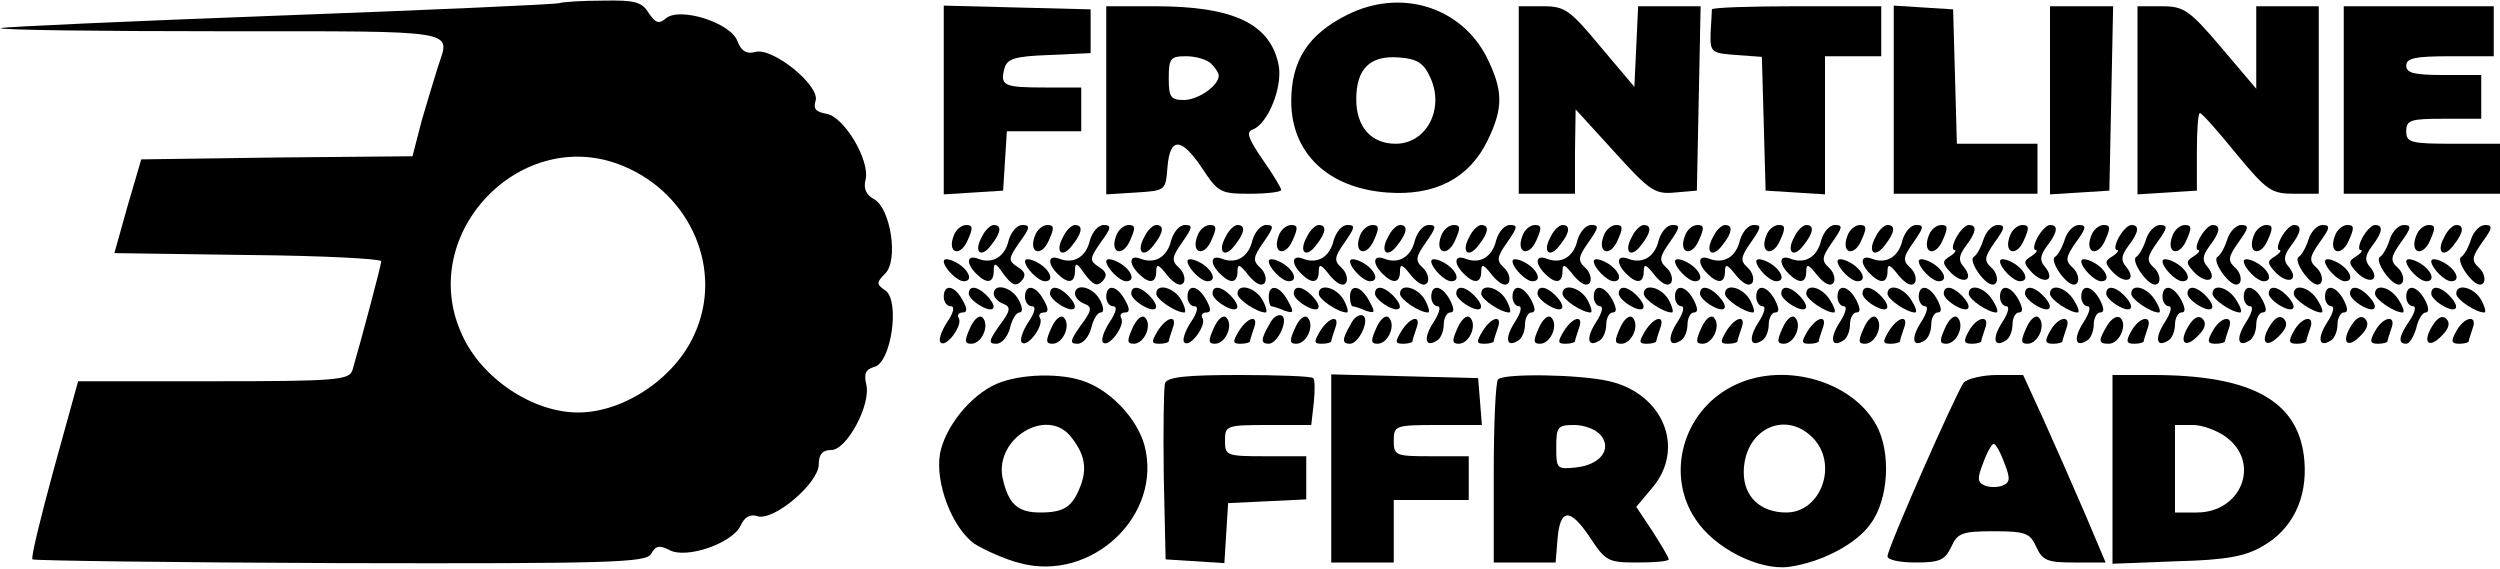<?xml version="1.0" standalone="no"?>
<!DOCTYPE svg PUBLIC "-//W3C//DTD SVG 20010904//EN"
 "http://www.w3.org/TR/2001/REC-SVG-20010904/DTD/svg10.dtd">
<svg version="1.0" xmlns="http://www.w3.org/2000/svg"
 width="400pt" height="91pt" viewBox="0 0 400 91"
 preserveAspectRatio="xMidYMid meet">

<g transform="translate(0,91) scale(0.1,-0.1)"
fill="#000000" stroke="none">
<path d="M895 905 c-5 -2 -208 -11 -450 -20 -241 -9 -441 -18 -444 -20 -2 -3
156 -5 352 -5 388 0 367 3 348 -56 -5 -16 -17 -55 -26 -86 l-15 -58 -217 -2
-217 -3 -22 -75 -21 -75 214 -3 c117 -1 213 -6 213 -10 0 -6 -32 -126 -46
-174 -5 -16 -24 -18 -222 -18 l-217 0 -39 -141 c-21 -77 -37 -142 -34 -144 2
-2 224 -5 492 -6 439 -1 490 1 498 15 7 13 13 14 29 6 27 -15 101 11 114 39 6
14 16 19 27 15 26 -8 98 53 98 83 0 16 6 23 20 23 25 0 64 73 56 105 -4 17 -1
24 13 28 27 7 41 105 18 122 -15 10 -15 13 -1 27 22 21 9 104 -17 119 -13 7
-18 17 -14 32 7 31 -35 101 -63 105 -17 3 -21 8 -17 21 7 24 -68 85 -96 78
-14 -4 -23 1 -29 17 -11 30 -92 55 -114 37 -12 -10 -17 -8 -28 8 -11 18 -22
21 -73 20 -33 0 -64 -2 -70 -4z m103 -261 c108 -45 160 -167 113 -269 -31 -70
-113 -125 -186 -125 -73 0 -155 55 -186 125 -74 161 96 338 259 269z"/>
<path d="M2155 886 c-62 -31 -89 -73 -89 -138 0 -83 59 -139 153 -146 77 -6
132 23 161 83 26 53 25 81 -2 135 -42 80 -138 109 -223 66z m133 -99 c24 -50
-5 -107 -55 -107 -39 0 -63 27 -63 71 0 49 22 71 69 67 28 -2 39 -9 49 -31z"/>
<path d="M1510 750 l0 -151 48 3 47 3 3 48 3 47 60 0 59 0 0 35 0 35 -58 0
c-66 0 -72 3 -65 30 4 16 16 20 72 22 l66 3 0 35 0 35 -117 3 -118 3 0 -151z"/>
<path d="M1770 749 l0 -150 48 3 c47 3 47 3 50 41 4 48 22 48 56 -3 25 -38 29
-40 76 -40 28 0 50 3 50 6 0 3 -13 25 -30 49 -23 34 -27 44 -15 48 24 10 47
67 41 102 -13 67 -72 95 -198 95 l-78 0 0 -151z m168 59 c7 -7 12 -15 12 -19
0 -16 -33 -39 -56 -39 -21 0 -24 5 -24 35 0 32 3 35 28 35 15 0 33 -5 40 -12z"/>
<path d="M2430 750 l0 -150 45 0 45 0 0 68 1 67 62 -68 c57 -63 65 -68 97 -65
l35 3 3 148 3 147 -50 0 -50 0 -3 -65 -3 -64 -54 64 c-49 59 -57 65 -92 65
l-39 0 0 -150z"/>
<path d="M2739 895 c0 -3 -1 -20 -2 -37 -1 -32 1 -33 41 -36 l41 -3 3 -107 3
-107 48 -3 47 -3 0 110 0 111 45 0 45 0 0 40 0 40 -135 0 c-74 0 -135 -2 -136
-5z"/>
<path d="M3030 751 l0 -151 115 0 115 0 0 40 0 40 -65 0 -64 0 -3 108 -3 107
-47 3 -48 3 0 -150z"/>
<path d="M3280 749 l0 -150 48 3 47 3 3 148 3 147 -51 0 -50 0 0 -151z"/>
<path d="M3420 749 l0 -150 48 3 47 3 0 63 c0 34 2 62 5 61 3 0 29 -29 58 -65
49 -59 56 -64 93 -64 l39 0 0 150 0 150 -50 0 -50 0 0 -66 0 -66 -56 66 c-51
60 -60 66 -95 66 l-39 0 0 -151z"/>
<path d="M3750 750 l0 -150 125 0 125 0 0 40 0 40 -75 0 c-68 0 -75 2 -75 20
0 18 7 20 60 20 l60 0 0 35 0 35 -60 0 c-47 0 -60 3 -60 15 0 12 14 15 70 15
l70 0 0 40 0 40 -120 0 -120 0 0 -150z"/>
<path d="M1526 533 c-11 -28 10 -35 22 -8 9 20 9 25 -2 25 -8 0 -17 -8 -20
-17z"/>
<path d="M1571 531 c-14 -25 -1 -35 15 -13 16 20 17 32 4 32 -5 0 -14 -8 -19
-19z"/>
<path d="M1614 526 c-6 -27 -26 -39 -49 -30 -18 7 -20 -7 -3 -24 17 -17 28
-15 28 5 0 14 3 13 16 -6 13 -17 19 -20 28 -11 8 9 7 15 -6 23 -15 10 -15 13
3 39 17 23 18 28 5 28 -9 0 -18 -11 -22 -24z"/>
<path d="M1656 533 c-11 -28 10 -35 22 -8 9 20 9 25 -2 25 -8 0 -17 -8 -20
-17z"/>
<path d="M1701 531 c-14 -25 -1 -35 15 -13 16 20 17 32 4 32 -5 0 -14 -8 -19
-19z"/>
<path d="M1744 526 c-6 -27 -26 -39 -49 -30 -18 7 -20 -7 -3 -24 17 -17 28
-15 28 5 0 14 3 13 16 -6 13 -17 19 -20 28 -11 8 9 7 15 -6 23 -15 10 -15 13
3 39 17 23 18 28 5 28 -9 0 -18 -11 -22 -24z"/>
<path d="M1786 533 c-11 -28 10 -35 22 -8 9 20 9 25 -2 25 -8 0 -17 -8 -20
-17z"/>
<path d="M1831 531 c-14 -25 -1 -35 15 -13 16 20 17 32 4 32 -5 0 -14 -8 -19
-19z"/>
<path d="M1874 526 c-6 -27 -26 -39 -49 -30 -18 7 -20 -7 -3 -24 17 -17 28
-15 28 4 0 13 4 11 18 -7 12 -14 21 -18 26 -11 3 6 0 17 -8 24 -12 11 -11 17
6 41 16 23 17 27 4 27 -9 0 -18 -11 -22 -24z"/>
<path d="M1916 533 c-11 -28 10 -35 22 -8 9 20 9 25 -2 25 -8 0 -17 -8 -20
-17z"/>
<path d="M1961 531 c-14 -25 -1 -35 15 -13 16 20 17 32 4 32 -5 0 -14 -8 -19
-19z"/>
<path d="M2004 526 c-6 -27 -26 -39 -49 -30 -18 7 -20 -7 -3 -24 17 -17 28
-15 28 4 0 13 4 11 18 -7 12 -14 21 -18 26 -11 3 6 0 17 -8 24 -12 11 -11 17
6 41 16 23 17 27 4 27 -9 0 -18 -11 -22 -24z"/>
<path d="M2046 533 c-11 -28 10 -35 22 -8 9 20 9 25 -2 25 -8 0 -17 -8 -20
-17z"/>
<path d="M2091 531 c-14 -25 -1 -35 15 -13 16 20 17 32 4 32 -5 0 -14 -8 -19
-19z"/>
<path d="M2134 526 c-6 -27 -26 -39 -49 -30 -18 7 -20 -7 -3 -24 17 -17 28
-15 28 4 0 13 4 11 18 -7 12 -14 21 -18 26 -11 3 6 0 17 -8 24 -12 11 -11 17
6 41 16 23 17 27 4 27 -9 0 -18 -11 -22 -24z"/>
<path d="M2176 533 c-11 -28 10 -35 22 -8 9 20 9 25 -2 25 -8 0 -17 -8 -20
-17z"/>
<path d="M2221 531 c-14 -25 -1 -35 15 -13 16 20 17 32 4 32 -5 0 -14 -8 -19
-19z"/>
<path d="M2264 526 c-6 -27 -26 -39 -49 -30 -18 7 -20 -7 -3 -24 17 -17 28
-15 28 4 0 13 4 11 18 -7 12 -14 21 -18 26 -11 3 6 0 17 -8 24 -12 11 -11 17
6 41 16 23 17 27 4 27 -9 0 -18 -11 -22 -24z"/>
<path d="M2306 533 c-11 -28 10 -35 22 -8 9 20 9 25 -2 25 -8 0 -17 -8 -20
-17z"/>
<path d="M2351 531 c-14 -25 -1 -35 15 -13 16 20 17 32 4 32 -5 0 -14 -8 -19
-19z"/>
<path d="M2394 526 c-6 -27 -26 -39 -49 -30 -18 7 -20 -7 -3 -24 17 -17 28
-15 28 4 0 13 4 11 18 -7 12 -14 21 -18 26 -11 3 6 0 17 -8 24 -12 11 -11 17
6 41 16 23 17 27 4 27 -9 0 -18 -11 -22 -24z"/>
<path d="M2436 533 c-11 -28 10 -35 22 -8 9 20 9 25 -2 25 -8 0 -17 -8 -20
-17z"/>
<path d="M2481 531 c-14 -25 -1 -35 15 -13 16 20 17 32 4 32 -5 0 -14 -8 -19
-19z"/>
<path d="M2524 526 c-6 -27 -26 -39 -49 -30 -18 7 -20 -7 -3 -24 17 -17 28
-15 28 4 0 13 4 11 18 -7 12 -14 21 -18 26 -11 3 6 0 17 -8 24 -12 11 -11 17
6 41 16 23 17 27 4 27 -9 0 -18 -11 -22 -24z"/>
<path d="M2566 533 c-11 -28 10 -35 22 -8 9 20 9 25 -2 25 -8 0 -17 -8 -20
-17z"/>
<path d="M2611 531 c-14 -25 -1 -35 15 -13 16 20 17 32 4 32 -5 0 -14 -8 -19
-19z"/>
<path d="M2654 526 c-6 -27 -26 -39 -49 -30 -18 7 -20 -7 -3 -24 17 -17 28
-15 28 4 0 13 4 11 18 -7 12 -14 21 -18 26 -11 3 6 0 17 -8 24 -12 11 -11 17
6 41 16 23 17 27 4 27 -9 0 -18 -11 -22 -24z"/>
<path d="M2696 533 c-11 -28 10 -35 22 -8 9 20 9 25 -2 25 -8 0 -17 -8 -20
-17z"/>
<path d="M2741 531 c-14 -25 -1 -35 15 -13 16 20 17 32 4 32 -5 0 -14 -8 -19
-19z"/>
<path d="M2784 526 c-6 -27 -26 -39 -49 -30 -18 7 -20 -7 -3 -24 17 -17 28
-15 28 4 0 13 4 11 18 -7 12 -14 21 -18 26 -11 3 6 0 17 -8 24 -12 11 -11 17
6 41 16 23 17 27 4 27 -9 0 -18 -11 -22 -24z"/>
<path d="M2826 533 c-11 -28 10 -35 22 -8 9 20 9 25 -2 25 -8 0 -17 -8 -20
-17z"/>
<path d="M2871 531 c-14 -25 -1 -35 15 -13 16 20 17 32 4 32 -5 0 -14 -8 -19
-19z"/>
<path d="M2914 526 c-6 -27 -26 -39 -49 -30 -18 7 -20 -7 -3 -24 17 -17 28
-15 28 4 0 13 4 11 18 -7 12 -14 21 -18 26 -11 3 6 0 17 -8 24 -12 11 -11 17
6 41 16 23 17 27 4 27 -9 0 -18 -11 -22 -24z"/>
<path d="M2956 533 c-11 -28 10 -35 22 -8 9 20 9 25 -2 25 -8 0 -17 -8 -20
-17z"/>
<path d="M3001 531 c-14 -25 -1 -35 15 -13 16 20 17 32 4 32 -5 0 -14 -8 -19
-19z"/>
<path d="M3044 526 c-6 -27 -26 -39 -49 -30 -18 7 -20 -7 -3 -24 17 -17 28
-15 28 4 0 13 4 11 18 -7 12 -14 21 -18 26 -11 3 6 0 17 -8 24 -12 11 -11 17
6 41 16 23 17 27 4 27 -9 0 -18 -11 -22 -24z"/>
<path d="M3086 533 c-11 -28 10 -35 22 -8 9 20 9 25 -2 25 -8 0 -17 -8 -20
-17z"/>
<path d="M3130 530 c-6 -11 -7 -20 -3 -20 4 0 1 -5 -7 -10 -13 -8 -13 -11 2
-27 20 -19 37 -11 20 10 -9 10 -8 18 3 33 17 22 19 34 5 34 -5 0 -14 -9 -20
-20z"/>
<path d="M3174 528 c-4 -13 -11 -26 -16 -29 -5 -3 0 -16 10 -29 12 -15 21 -19
26 -12 3 6 0 17 -8 24 -12 11 -11 17 6 41 16 22 17 27 4 27 -8 0 -18 -10 -22
-22z"/>
<path d="M3216 533 c-11 -28 10 -35 22 -8 9 20 9 25 -2 25 -8 0 -17 -8 -20
-17z"/>
<path d="M3260 530 c-6 -11 -7 -20 -3 -20 4 0 1 -5 -7 -10 -13 -8 -13 -11 2
-27 20 -19 37 -11 20 10 -9 10 -8 18 3 33 17 22 19 34 5 34 -5 0 -14 -9 -20
-20z"/>
<path d="M3304 528 c-4 -13 -11 -26 -16 -29 -5 -3 0 -16 10 -29 12 -15 21 -19
26 -12 3 6 0 17 -8 24 -12 11 -11 17 6 41 16 22 17 27 4 27 -8 0 -18 -10 -22
-22z"/>
<path d="M3346 533 c-11 -28 10 -35 22 -8 9 20 9 25 -2 25 -8 0 -17 -8 -20
-17z"/>
<path d="M3390 530 c-6 -11 -7 -20 -3 -20 4 0 1 -5 -7 -10 -13 -8 -13 -11 2
-27 20 -19 37 -11 20 10 -9 10 -8 18 3 33 17 22 19 34 5 34 -5 0 -14 -9 -20
-20z"/>
<path d="M3434 528 c-4 -13 -11 -26 -16 -29 -5 -3 0 -16 10 -29 12 -15 21 -19
26 -12 3 6 0 17 -8 24 -12 11 -11 17 6 41 16 22 17 27 4 27 -8 0 -18 -10 -22
-22z"/>
<path d="M3476 533 c-11 -28 10 -35 22 -8 9 20 9 25 -2 25 -8 0 -17 -8 -20
-17z"/>
<path d="M3520 530 c-6 -11 -7 -20 -3 -20 4 0 1 -5 -7 -10 -13 -8 -13 -11 2
-27 20 -19 37 -11 20 10 -9 10 -8 18 3 33 17 22 19 34 5 34 -5 0 -14 -9 -20
-20z"/>
<path d="M3564 528 c-4 -13 -11 -26 -16 -29 -5 -3 0 -16 10 -29 12 -15 21 -19
26 -12 3 6 0 17 -8 24 -12 11 -11 17 6 41 16 22 17 27 4 27 -8 0 -18 -10 -22
-22z"/>
<path d="M3606 533 c-11 -28 10 -35 22 -8 9 20 9 25 -2 25 -8 0 -17 -8 -20
-17z"/>
<path d="M3650 530 c-6 -11 -7 -20 -3 -20 4 0 1 -5 -7 -10 -13 -8 -13 -11 2
-27 20 -19 37 -11 20 10 -9 10 -8 18 3 33 17 22 19 34 5 34 -5 0 -14 -9 -20
-20z"/>
<path d="M3694 528 c-4 -13 -11 -26 -16 -29 -5 -3 0 -16 10 -29 12 -15 21 -19
26 -12 3 6 0 17 -8 24 -12 11 -11 17 6 41 16 22 17 27 4 27 -8 0 -18 -10 -22
-22z"/>
<path d="M3736 533 c-11 -28 10 -35 22 -8 9 20 9 25 -2 25 -8 0 -17 -8 -20
-17z"/>
<path d="M3780 530 c-6 -11 -7 -20 -3 -20 4 0 1 -5 -7 -10 -13 -8 -13 -11 2
-27 20 -19 37 -11 20 10 -9 10 -8 18 3 33 17 22 19 34 5 34 -5 0 -14 -9 -20
-20z"/>
<path d="M3824 528 c-4 -13 -11 -26 -16 -29 -5 -3 0 -16 10 -29 12 -15 21 -19
26 -12 3 6 0 17 -8 24 -12 11 -11 17 6 41 16 22 17 27 4 27 -8 0 -18 -10 -22
-22z"/>
<path d="M3866 533 c-11 -28 10 -35 22 -8 9 20 9 25 -2 25 -8 0 -17 -8 -20
-17z"/>
<path d="M3911 531 c-14 -25 -1 -35 15 -13 16 20 17 32 4 32 -5 0 -14 -8 -19
-19z"/>
<path d="M3954 528 c-4 -13 -11 -26 -16 -29 -5 -3 0 -16 10 -29 12 -15 21 -19
26 -12 3 6 0 17 -8 24 -12 11 -11 17 6 41 16 22 17 27 4 27 -8 0 -18 -10 -22
-22z"/>
<path d="M1510 492 c0 -10 21 -32 32 -32 16 0 8 19 -12 30 -11 6 -20 7 -20 2z"/>
<path d="M1640 492 c0 -10 21 -32 32 -32 16 0 8 19 -12 30 -11 6 -20 7 -20 2z"/>
<path d="M1770 492 c0 -10 21 -32 32 -32 16 0 8 19 -12 30 -11 6 -20 7 -20 2z"/>
<path d="M1900 492 c0 -10 21 -32 32 -32 16 0 8 19 -12 30 -11 6 -20 7 -20 2z"/>
<path d="M2030 492 c0 -10 21 -32 32 -32 16 0 8 19 -12 30 -11 6 -20 7 -20 2z"/>
<path d="M2160 492 c0 -10 21 -32 32 -32 16 0 8 19 -12 30 -11 6 -20 7 -20 2z"/>
<path d="M2290 492 c0 -10 21 -32 32 -32 16 0 8 19 -12 30 -11 6 -20 7 -20 2z"/>
<path d="M2420 492 c0 -10 21 -32 32 -32 16 0 8 19 -12 30 -11 6 -20 7 -20 2z"/>
<path d="M2550 492 c0 -10 21 -32 32 -32 16 0 8 19 -12 30 -11 6 -20 7 -20 2z"/>
<path d="M2680 492 c0 -10 21 -32 32 -32 16 0 8 19 -12 30 -11 6 -20 7 -20 2z"/>
<path d="M2810 492 c0 -10 21 -32 32 -32 16 0 8 19 -12 30 -11 6 -20 7 -20 2z"/>
<path d="M2940 492 c0 -10 21 -32 32 -32 16 0 8 19 -12 30 -11 6 -20 7 -20 2z"/>
<path d="M3070 492 c0 -10 21 -32 32 -32 16 0 8 19 -12 30 -11 6 -20 7 -20 2z"/>
<path d="M3200 492 c0 -10 21 -32 32 -32 16 0 8 19 -12 30 -11 6 -20 7 -20 2z"/>
<path d="M3330 492 c0 -10 21 -32 32 -32 16 0 8 19 -12 30 -11 6 -20 7 -20 2z"/>
<path d="M3460 492 c0 -10 21 -32 32 -32 16 0 8 19 -12 30 -11 6 -20 7 -20 2z"/>
<path d="M3590 492 c0 -10 21 -32 32 -32 16 0 8 19 -12 30 -11 6 -20 7 -20 2z"/>
<path d="M3720 492 c0 -10 21 -32 32 -32 16 0 8 19 -12 30 -11 6 -20 7 -20 2z"/>
<path d="M3850 492 c0 -10 21 -32 32 -32 16 0 8 19 -12 30 -11 6 -20 7 -20 2z"/>
<path d="M3890 492 c0 -10 21 -32 32 -32 16 0 8 19 -12 30 -11 6 -20 7 -20 2z"/>
<path d="M1510 435 c0 -8 5 -15 11 -15 7 0 5 -10 -6 -26 -9 -14 -14 -29 -10
-32 9 -9 36 28 29 39 -3 5 0 9 6 9 8 0 8 6 0 20 -13 24 -30 26 -30 5z"/>
<path d="M1550 440 c0 -5 9 -14 20 -20 22 -12 27 -1 8 18 -14 14 -28 16 -28 2z"/>
<path d="M1590 440 c0 -6 7 -13 15 -16 13 -5 12 -11 -6 -35 -17 -24 -18 -29
-5 -29 9 0 18 11 22 25 3 14 10 25 15 25 6 0 5 9 -1 20 -11 21 -40 28 -40 10z"/>
<path d="M1640 435 c0 -8 5 -15 11 -15 7 0 5 -10 -6 -26 -9 -14 -14 -29 -10
-32 9 -9 36 28 29 39 -3 5 0 9 6 9 8 0 8 6 0 20 -13 24 -30 26 -30 5z"/>
<path d="M1680 440 c0 -5 9 -14 20 -20 22 -12 27 -1 8 18 -14 14 -28 16 -28 2z"/>
<path d="M1720 440 c0 -6 7 -13 15 -16 13 -5 12 -11 -6 -35 -17 -24 -18 -29
-5 -29 9 0 18 11 22 25 3 14 10 25 15 25 6 0 5 9 -1 20 -11 21 -40 28 -40 10z"/>
<path d="M1770 435 c0 -8 5 -15 11 -15 7 0 5 -10 -6 -26 -9 -14 -14 -29 -10
-32 9 -9 36 28 29 39 -3 5 0 9 6 9 8 0 8 6 0 20 -13 24 -30 26 -30 5z"/>
<path d="M1810 440 c0 -5 9 -14 20 -20 22 -12 27 -1 8 18 -14 14 -28 16 -28 2z"/>
<path d="M1850 440 c0 -9 31 -30 45 -30 3 0 1 9 -5 20 -11 20 -40 28 -40 10z"/>
<path d="M1900 435 c0 -8 5 -15 11 -15 7 0 5 -10 -6 -26 -9 -14 -14 -29 -10
-32 9 -9 36 28 29 39 -3 5 0 9 6 9 8 0 8 6 0 20 -13 24 -30 26 -30 5z"/>
<path d="M1940 440 c0 -5 9 -14 20 -20 22 -12 27 -1 8 18 -14 14 -28 16 -28 2z"/>
<path d="M1980 440 c0 -9 31 -30 45 -30 3 0 1 9 -5 20 -11 20 -40 28 -40 10z"/>
<path d="M2030 435 c0 -8 2 -15 4 -15 2 0 12 -3 21 -7 15 -5 16 -3 6 15 -13
25 -31 29 -31 7z"/>
<path d="M2070 440 c0 -5 9 -14 20 -20 22 -12 27 -1 8 18 -14 14 -28 16 -28 2z"/>
<path d="M2110 440 c0 -9 31 -30 45 -30 3 0 1 9 -5 20 -11 20 -40 28 -40 10z"/>
<path d="M2160 435 c0 -8 2 -15 4 -15 2 0 12 -3 21 -7 15 -5 16 -3 6 15 -13
25 -31 29 -31 7z"/>
<path d="M2200 440 c0 -5 9 -14 20 -20 22 -12 27 -1 8 18 -14 14 -28 16 -28 2z"/>
<path d="M2240 440 c0 -9 31 -30 45 -30 3 0 1 9 -5 20 -11 20 -40 28 -40 10z"/>
<path d="M2290 435 c0 -8 5 -15 10 -15 6 0 3 -11 -6 -25 -17 -26 -14 -42 5
-30 6 3 11 15 11 26 0 10 5 19 10 19 7 0 7 6 0 20 -13 24 -30 26 -30 5z"/>
<path d="M2330 440 c0 -5 9 -14 20 -20 22 -12 27 -1 8 18 -14 14 -28 16 -28 2z"/>
<path d="M2370 440 c0 -9 31 -30 45 -30 3 0 1 9 -5 20 -11 20 -40 28 -40 10z"/>
<path d="M2420 435 c0 -8 5 -15 10 -15 6 0 3 -11 -6 -25 -17 -26 -14 -42 5
-30 6 3 11 15 11 26 0 10 5 19 10 19 7 0 7 6 0 20 -13 24 -30 26 -30 5z"/>
<path d="M2460 440 c0 -5 9 -14 20 -20 22 -12 27 -1 8 18 -14 14 -28 16 -28 2z"/>
<path d="M2500 440 c0 -9 31 -30 45 -30 3 0 1 9 -5 20 -11 20 -40 28 -40 10z"/>
<path d="M2550 435 c0 -8 5 -15 10 -15 6 0 3 -11 -6 -25 -17 -26 -14 -42 5
-30 6 3 11 15 11 26 0 10 5 19 10 19 7 0 7 6 0 20 -13 24 -30 26 -30 5z"/>
<path d="M2590 440 c0 -5 9 -14 20 -20 22 -12 27 -1 8 18 -14 14 -28 16 -28 2z"/>
<path d="M2630 440 c0 -9 31 -30 45 -30 3 0 1 9 -5 20 -11 20 -40 28 -40 10z"/>
<path d="M2680 435 c0 -8 5 -15 10 -15 6 0 3 -11 -6 -25 -17 -26 -14 -42 5
-30 6 3 11 15 11 26 0 10 5 19 10 19 7 0 7 6 0 20 -13 24 -30 26 -30 5z"/>
<path d="M2720 440 c0 -5 9 -14 20 -20 22 -12 27 -1 8 18 -14 14 -28 16 -28 2z"/>
<path d="M2760 440 c0 -9 31 -30 45 -30 3 0 1 9 -5 20 -11 20 -40 28 -40 10z"/>
<path d="M2810 435 c0 -8 5 -15 10 -15 6 0 3 -11 -6 -25 -17 -26 -14 -42 5
-30 6 3 11 15 11 26 0 10 5 19 10 19 7 0 7 6 0 20 -13 24 -30 26 -30 5z"/>
<path d="M2850 440 c0 -5 9 -14 20 -20 22 -12 27 -1 8 18 -14 14 -28 16 -28 2z"/>
<path d="M2890 440 c0 -9 31 -30 44 -30 4 0 1 9 -6 20 -13 21 -38 27 -38 10z"/>
<path d="M2940 435 c0 -8 5 -15 10 -15 6 0 3 -11 -6 -25 -17 -26 -14 -42 5
-30 6 3 11 15 11 26 0 10 5 19 10 19 7 0 7 6 0 20 -13 24 -30 26 -30 5z"/>
<path d="M2980 440 c0 -5 9 -14 20 -20 22 -12 27 -1 8 18 -14 14 -28 16 -28 2z"/>
<path d="M3020 440 c0 -9 31 -30 44 -30 4 0 1 9 -6 20 -13 21 -38 27 -38 10z"/>
<path d="M3070 435 c0 -8 5 -15 10 -15 6 0 3 -11 -6 -25 -17 -26 -14 -42 5
-30 6 3 11 15 11 26 0 10 5 19 10 19 7 0 7 6 0 20 -13 24 -30 26 -30 5z"/>
<path d="M3110 440 c0 -5 9 -14 20 -20 22 -12 27 -1 8 18 -14 14 -28 16 -28 2z"/>
<path d="M3150 440 c0 -9 31 -30 44 -30 4 0 1 9 -6 20 -13 21 -38 27 -38 10z"/>
<path d="M3200 435 c0 -8 5 -15 10 -15 6 0 3 -11 -6 -25 -17 -26 -14 -42 5
-30 6 3 11 15 11 26 0 10 5 19 10 19 7 0 7 6 0 20 -13 24 -30 26 -30 5z"/>
<path d="M3240 440 c0 -5 9 -14 20 -20 22 -12 27 -1 8 18 -14 14 -28 16 -28 2z"/>
<path d="M3280 440 c0 -9 31 -30 44 -30 4 0 1 9 -6 20 -13 21 -38 27 -38 10z"/>
<path d="M3330 435 c0 -8 5 -15 10 -15 6 0 3 -11 -6 -25 -17 -26 -14 -42 5
-30 6 3 11 15 11 26 0 10 5 19 10 19 7 0 7 6 0 20 -13 24 -30 26 -30 5z"/>
<path d="M3370 440 c0 -5 9 -14 20 -20 22 -12 27 -1 8 18 -14 14 -28 16 -28 2z"/>
<path d="M3410 440 c0 -9 31 -30 44 -30 4 0 1 9 -6 20 -13 21 -38 27 -38 10z"/>
<path d="M3460 435 c0 -8 5 -15 10 -15 6 0 3 -11 -6 -25 -17 -26 -14 -42 5
-30 6 3 11 15 11 26 0 10 5 19 10 19 7 0 7 6 0 20 -13 24 -30 26 -30 5z"/>
<path d="M3500 440 c0 -5 9 -14 20 -20 22 -12 27 -1 8 18 -14 14 -28 16 -28 2z"/>
<path d="M3540 440 c0 -9 31 -30 44 -30 4 0 1 9 -6 20 -13 21 -38 27 -38 10z"/>
<path d="M3590 435 c0 -8 5 -15 10 -15 6 0 3 -11 -6 -25 -17 -26 -14 -42 5
-30 6 3 11 15 11 26 0 10 5 19 10 19 7 0 7 6 0 20 -13 24 -30 26 -30 5z"/>
<path d="M3630 440 c0 -5 9 -14 20 -20 22 -12 27 -1 8 18 -14 14 -28 16 -28 2z"/>
<path d="M3670 440 c0 -9 31 -30 44 -30 4 0 1 9 -6 20 -13 21 -38 27 -38 10z"/>
<path d="M3720 435 c0 -8 5 -15 10 -15 6 0 3 -11 -6 -25 -17 -26 -14 -42 5
-30 6 3 11 15 11 26 0 10 5 19 10 19 7 0 7 6 0 20 -13 24 -30 26 -30 5z"/>
<path d="M3760 440 c0 -5 9 -14 20 -20 22 -12 27 -1 8 18 -14 14 -28 16 -28 2z"/>
<path d="M3800 440 c0 -9 31 -30 44 -30 4 0 1 9 -6 20 -13 21 -38 27 -38 10z"/>
<path d="M3850 435 c0 -8 5 -15 11 -15 5 0 3 -10 -5 -22 -18 -26 -20 -38 -6
-38 5 0 12 11 16 25 3 14 10 25 15 25 6 0 5 9 -1 20 -13 24 -30 26 -30 5z"/>
<path d="M3890 440 c0 -5 9 -14 20 -20 22 -12 27 -1 8 18 -14 14 -28 16 -28 2z"/>
<path d="M3930 440 c0 -9 31 -30 45 -30 3 0 1 9 -5 20 -11 20 -40 28 -40 10z"/>
<path d="M1552 385 c-9 -20 -9 -25 2 -25 17 0 30 30 18 42 -5 5 -14 -3 -20
-17z"/>
<path d="M1682 385 c-9 -20 -9 -25 2 -25 17 0 30 30 18 42 -5 5 -14 -3 -20
-17z"/>
<path d="M1812 385 c-9 -20 -9 -25 2 -25 17 0 30 30 18 42 -5 5 -14 -3 -20
-17z"/>
<path d="M1942 385 c-9 -20 -9 -25 2 -25 17 0 30 30 18 42 -5 5 -14 -3 -20
-17z"/>
<path d="M2031 391 c-14 -24 -14 -31 -1 -31 14 0 32 38 21 45 -6 3 -15 -3 -20
-14z"/>
<path d="M2072 385 c-9 -20 -9 -25 2 -25 17 0 30 30 18 42 -5 5 -14 -3 -20
-17z"/>
<path d="M2161 391 c-14 -24 -14 -31 -1 -31 14 0 32 38 21 45 -6 3 -15 -3 -20
-14z"/>
<path d="M2202 385 c-9 -20 -9 -25 2 -25 17 0 30 30 18 42 -5 5 -14 -3 -20
-17z"/>
<path d="M2332 385 c-9 -20 -9 -25 2 -25 17 0 30 30 18 42 -5 5 -14 -3 -20
-17z"/>
<path d="M2462 385 c-9 -20 -9 -25 2 -25 17 0 30 30 18 42 -5 5 -14 -3 -20
-17z"/>
<path d="M2592 385 c-9 -20 -9 -25 2 -25 17 0 30 30 18 42 -5 5 -14 -3 -20
-17z"/>
<path d="M2722 385 c-9 -20 -9 -25 2 -25 17 0 30 30 18 42 -5 5 -14 -3 -20
-17z"/>
<path d="M2852 385 c-9 -20 -9 -25 2 -25 17 0 30 30 18 42 -5 5 -14 -3 -20
-17z"/>
<path d="M2982 385 c-9 -20 -9 -25 2 -25 17 0 30 30 18 42 -5 5 -14 -3 -20
-17z"/>
<path d="M3112 385 c-9 -20 -9 -25 2 -25 17 0 30 30 18 42 -5 5 -14 -3 -20
-17z"/>
<path d="M3242 385 c-9 -20 -9 -25 2 -25 17 0 30 30 18 42 -5 5 -14 -3 -20
-17z"/>
<path d="M3372 390 c-15 -25 -15 -30 2 -30 17 0 30 30 19 41 -5 5 -14 0 -21
-11z"/>
<path d="M3502 389 c-17 -27 -6 -38 15 -16 11 11 14 20 7 27 -6 6 -14 2 -22
-11z"/>
<path d="M3632 389 c-17 -27 -6 -38 15 -16 11 11 14 20 7 27 -6 6 -14 2 -22
-11z"/>
<path d="M3762 389 c-17 -27 -6 -38 15 -16 11 11 14 20 7 27 -6 6 -14 2 -22
-11z"/>
<path d="M3892 389 c-17 -27 -6 -38 15 -16 11 11 14 20 7 27 -6 6 -14 2 -22
-11z"/>
<path d="M1852 380 c-10 -17 -10 -20 3 -20 8 0 15 2 15 4 0 2 3 11 6 20 9 23
-9 20 -24 -4z"/>
<path d="M1982 380 c-10 -17 -10 -20 3 -20 8 0 15 2 15 4 0 2 3 11 6 20 9 23
-9 20 -24 -4z"/>
<path d="M2112 380 c-10 -17 -10 -20 3 -20 8 0 15 2 15 4 0 2 3 11 6 20 9 23
-9 20 -24 -4z"/>
<path d="M2242 380 c-10 -17 -10 -20 3 -20 8 0 15 2 15 4 0 2 3 11 6 20 9 23
-9 20 -24 -4z"/>
<path d="M2372 380 c-10 -17 -10 -20 3 -20 8 0 15 2 15 4 0 2 3 11 6 20 9 23
-9 20 -24 -4z"/>
<path d="M2502 380 c-10 -17 -10 -20 3 -20 8 0 15 2 15 4 0 2 3 11 6 20 9 23
-9 20 -24 -4z"/>
<path d="M2632 380 c-10 -17 -10 -20 3 -20 8 0 15 2 15 4 0 2 3 11 6 20 9 23
-9 20 -24 -4z"/>
<path d="M2762 380 c-10 -17 -10 -20 3 -20 8 0 15 2 15 4 0 2 3 11 6 20 9 23
-9 20 -24 -4z"/>
<path d="M2892 380 c-10 -17 -10 -20 3 -20 8 0 15 2 15 4 0 2 3 11 6 20 9 23
-9 20 -24 -4z"/>
<path d="M3022 380 c-10 -17 -10 -20 3 -20 8 0 15 2 15 4 0 2 3 11 6 20 9 23
-9 20 -24 -4z"/>
<path d="M3150 380 c-9 -16 -8 -20 5 -20 8 0 15 2 15 4 0 2 3 11 6 20 9 23
-13 20 -26 -4z"/>
<path d="M3280 380 c-9 -16 -8 -20 5 -20 8 0 15 2 15 4 0 2 3 11 6 20 9 23
-13 20 -26 -4z"/>
<path d="M3410 380 c-9 -16 -8 -20 5 -20 8 0 15 2 15 4 0 2 3 11 6 20 9 23
-13 20 -26 -4z"/>
<path d="M3540 380 c-9 -16 -8 -20 5 -20 8 0 15 2 15 4 0 2 3 11 6 20 9 23
-13 20 -26 -4z"/>
<path d="M3670 380 c-9 -16 -8 -20 5 -20 8 0 15 2 15 4 0 2 3 11 6 20 9 23
-13 20 -26 -4z"/>
<path d="M3800 380 c-9 -16 -8 -20 5 -20 8 0 15 2 15 4 0 2 3 11 6 20 9 23
-13 20 -26 -4z"/>
<path d="M3930 380 c-9 -16 -8 -20 5 -20 8 0 15 2 15 4 0 2 3 11 6 20 9 23
-13 20 -26 -4z"/>
<path d="M1595 296 c-42 -18 -83 -69 -91 -112 -8 -46 19 -118 55 -144 16 -10
49 -25 73 -31 115 -31 229 77 199 189 -12 42 -52 85 -94 101 -38 15 -105 13
-142 -3z m117 -83 c23 -28 28 -51 17 -80 -13 -34 -26 -43 -65 -43 -36 0 -51
14 -60 56 -12 62 69 112 108 67z"/>
<path d="M1864 297 c-2 -7 -3 -74 -2 -148 l3 -134 47 -3 47 -3 3 48 3 48 63 3
62 3 0 34 0 35 -65 0 c-63 0 -65 1 -65 25 0 24 2 25 69 25 l69 0 4 35 c2 20 2
38 -1 40 -2 3 -55 5 -118 5 -84 0 -115 -3 -119 -13z"/>
<path d="M2130 160 l0 -150 50 0 50 0 0 50 0 50 60 0 60 0 0 35 0 35 -60 0
c-57 0 -60 1 -60 25 0 24 2 25 71 25 l70 0 -3 38 -3 37 -117 3 -118 3 0 -151z"/>
<path d="M2397 303 c-4 -3 -7 -71 -7 -150 l0 -143 49 0 50 0 3 37 c4 50 20 51
52 3 25 -38 29 -40 76 -40 28 0 50 2 50 5 0 3 -12 23 -26 45 l-26 39 26 31
c53 63 17 150 -69 170 -46 11 -169 13 -178 3z m164 -89 c19 -23 -1 -48 -40
-52 -30 -3 -31 -2 -31 32 0 33 2 36 29 36 16 0 34 -7 42 -16z"/>
<path d="M2770 291 c-78 -41 -105 -141 -57 -212 30 -46 101 -82 149 -76 51 7
108 36 131 69 29 39 33 115 9 158 -40 73 -154 103 -232 61z m130 -81 c42 -42
14 -120 -42 -120 -41 0 -68 25 -68 64 0 68 65 101 110 56z"/>
<path d="M3142 298 c-12 -16 -122 -265 -122 -278 0 -6 20 -10 45 -10 39 0 47
4 57 25 10 22 17 25 68 25 51 0 58 -3 68 -25 10 -22 18 -25 61 -25 l50 0 -33
78 c-18 42 -48 110 -66 150 l-33 72 -42 0 c-23 0 -47 -6 -53 -12z m65 -129
c10 -25 9 -31 -3 -36 -8 -3 -20 -3 -28 0 -12 5 -13 11 -3 36 6 17 14 31 17 31
3 0 11 -14 17 -31z"/>
<path d="M3380 159 l0 -151 103 4 c79 2 110 8 137 24 48 27 72 77 67 137 -8
95 -83 137 -243 137 l-64 0 0 -151z m184 50 c53 -42 21 -119 -49 -119 l-35 0
0 70 0 70 29 0 c15 0 40 -9 55 -21z"/>
</g>
</svg>

